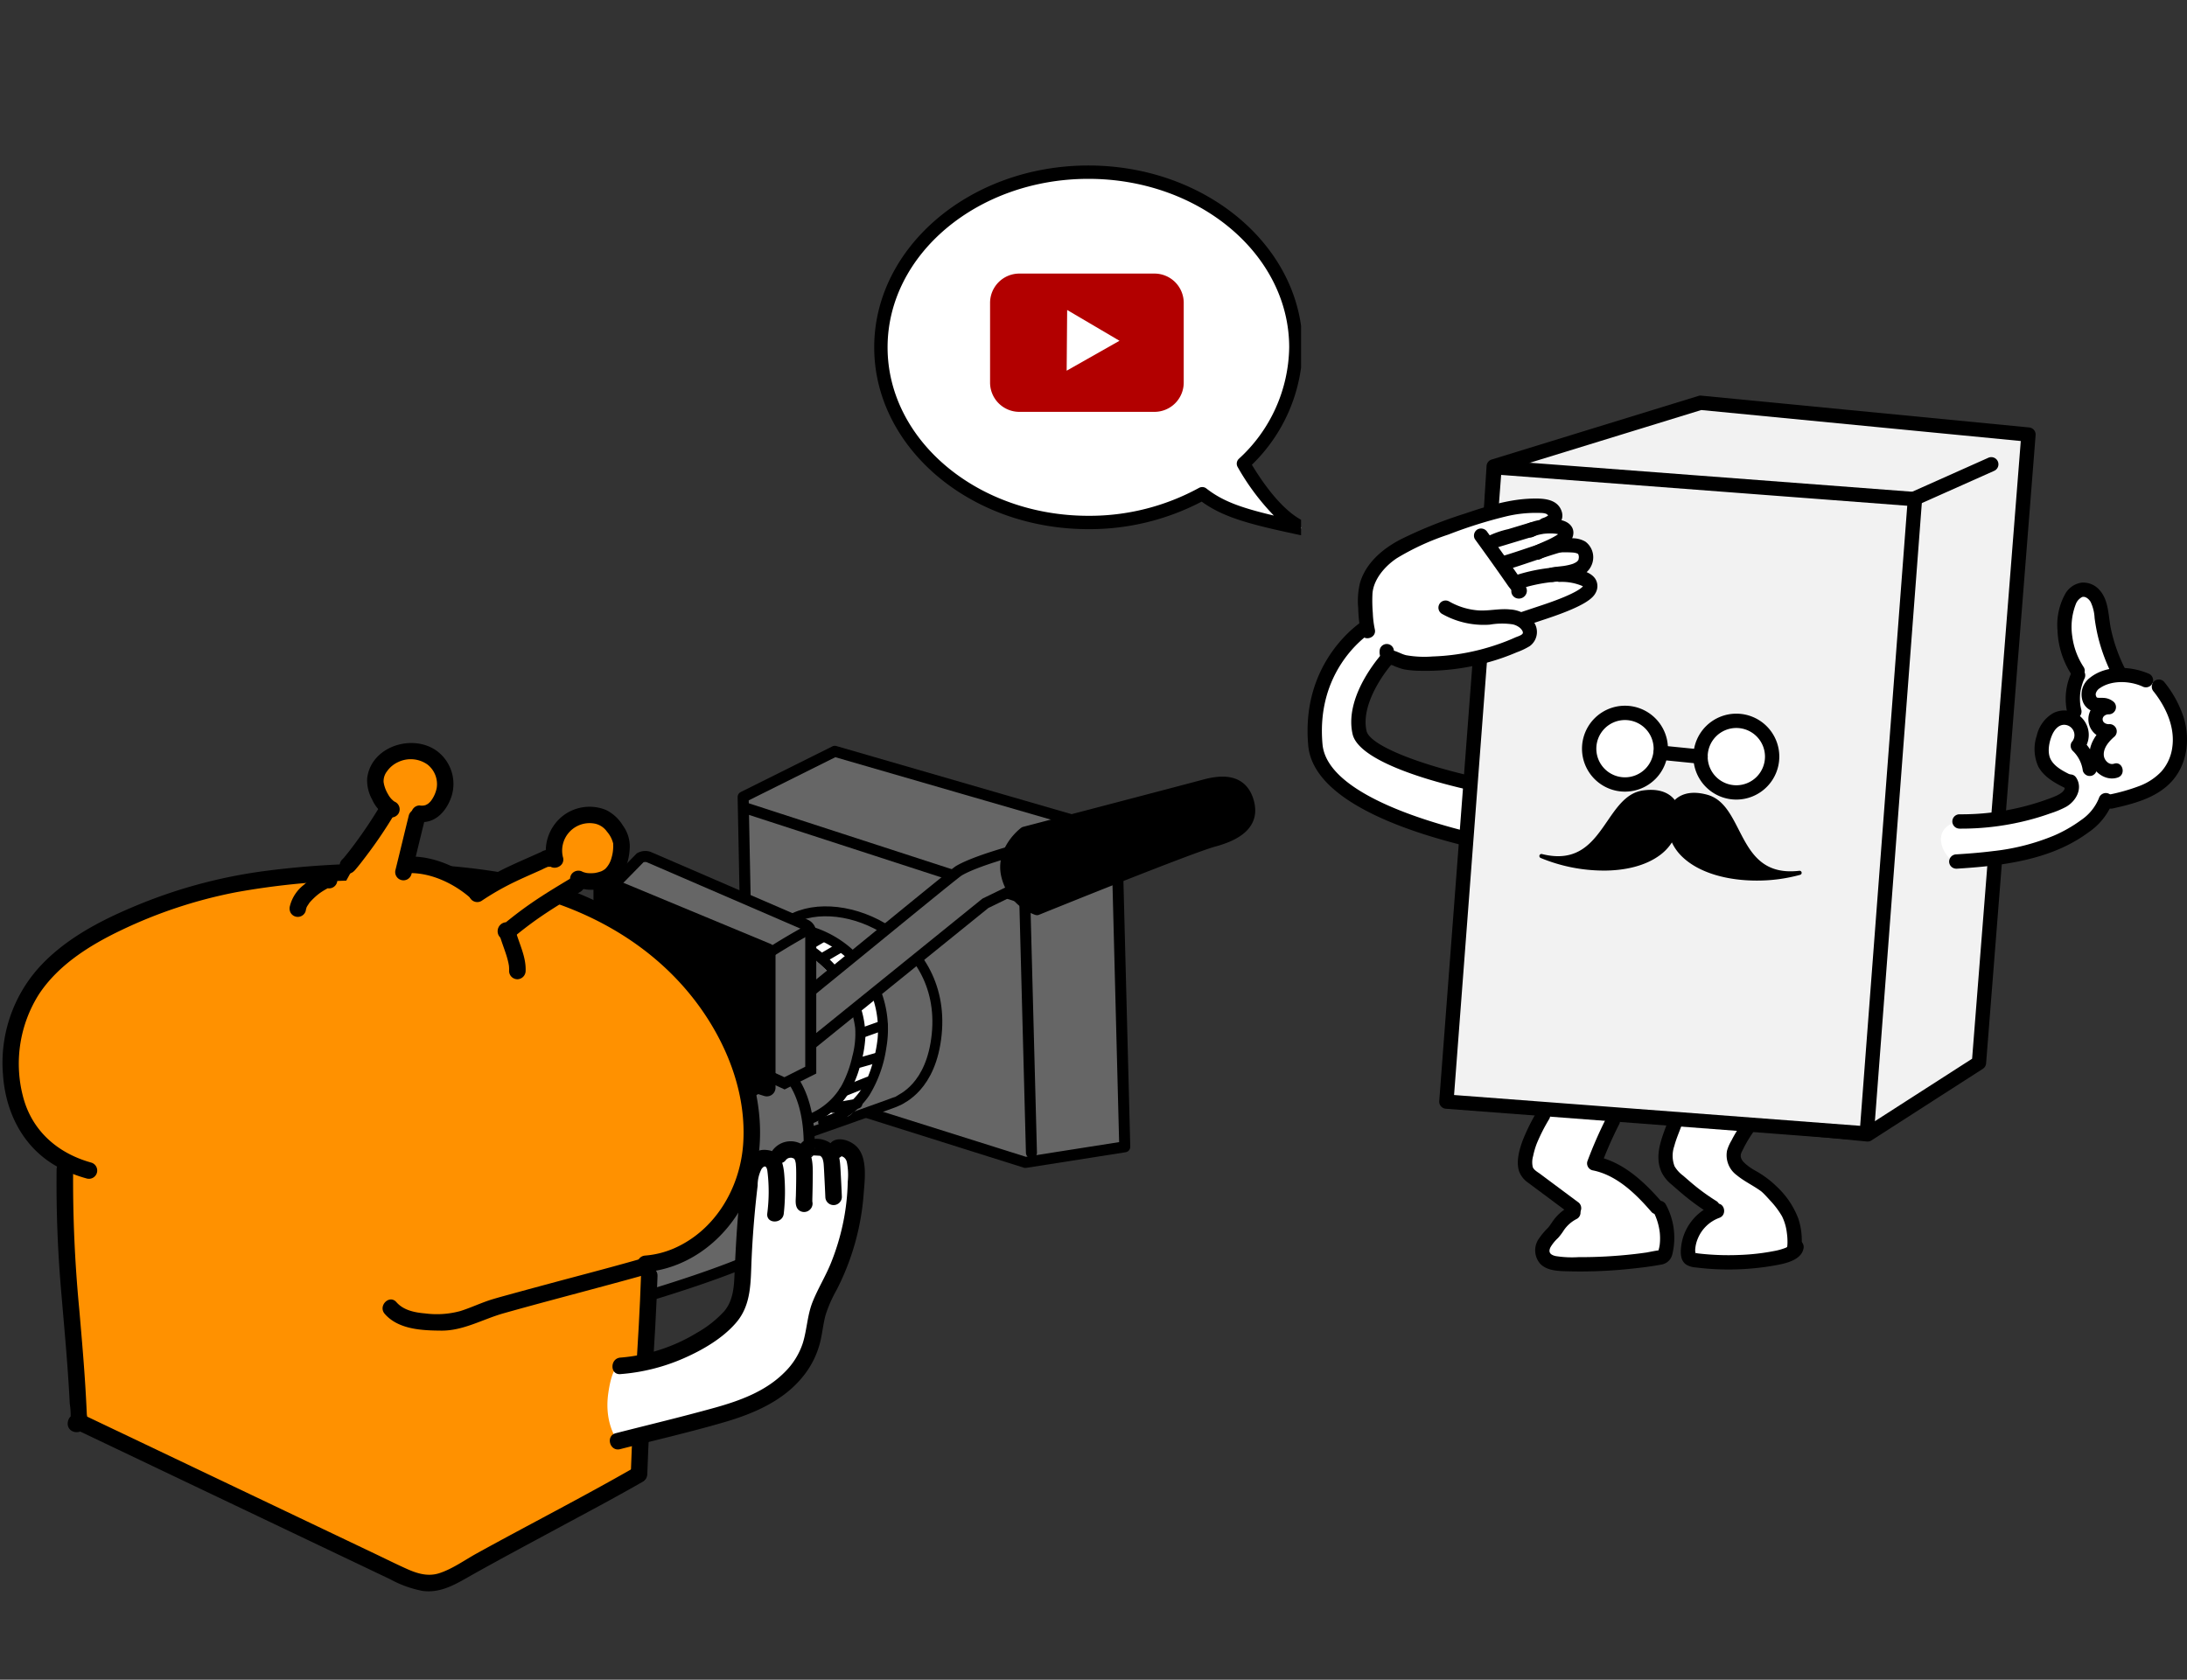 <svg xmlns="http://www.w3.org/2000/svg" width="397" height="305"><rect width="100%" height="100%" fill="#333333" stroke="none"/><defs><clipPath id="a"><path data-name="長方形 2137" fill="none" d="M0 0h80.178v67.437H0z"/></clipPath><clipPath id="b"><path data-name="長方形 2138" fill="none" d="M0 0h127.857v105.451H0z"/></clipPath><clipPath id="c"><path data-name="長方形 2140" fill="none" d="M0 0h156.525v154.031H0z"/></clipPath><clipPath id="d"><path data-name="長方形 2150" fill="none" d="M0 0h159.64v159.041H0z"/></clipPath></defs><g data-name="グループ 2220"><path data-name="長方形 2164" fill="none" d="M0 0h397v305H0z"/><g data-name="グループ 2216"><g data-name="グループ 2166"><g data-name="グループ 2165" transform="translate(156 30.049)" clip-path="url(#a)"><path data-name="パス 20610" d="M41.571 1.213c20.8 0 37.664 14.24 37.664 31.806a29.077 29.077 0 01-9.517 21.124c2.6 4.455 7.074 10.839 11.942 12.082-10.653-2.258-15.31-3.412-19.419-6.623a42.563 42.563 0 01-20.67 5.221c-20.801 0-37.664-14.24-37.664-31.804S20.77 1.213 41.571 1.213" fill="#fff"/><path data-name="パス 20611" d="M81.661 67.437a1.212 1.212 0 00.3-2.387c-3.245-.83-7.03-4.619-10.711-10.707a30.173 30.173 0 009.2-21.324C80.449 14.812 63.007.001 41.571.001S2.694 14.812 2.694 33.019s17.441 33.017 38.877 33.017a43.952 43.952 0 0020.566-5c4.289 3.1 9.439 4.288 19.273 6.372a1.231 1.231 0 00.252.027m-19.42-9.045a1.206 1.206 0 00-.589.152 41.4 41.4 0 01-20.082 5.069c-20.1 0-36.451-13.724-36.451-30.592S21.471 2.426 41.571 2.426 78.023 16.15 78.023 33.019a27.929 27.929 0 01-9.139 20.244 1.211 1.211 0 00-.213 1.49 43 43 0 006.567 8.813c-6.1-1.444-9.343-2.647-12.25-4.918a1.206 1.206 0 00-.746-.257"/><path data-name="パス 20612" d="M53.561 44.736H29.042a5.317 5.317 0 01-5.317-5.317V24.943a5.317 5.317 0 015.317-5.317h24.52a5.317 5.317 0 015.317 5.317v14.476a5.317 5.317 0 01-5.317 5.317" fill="#b20000"/><path data-name="パス 20613" d="M37.628 37.261l.09-11.023 9.5 5.59z" fill="#fff"/></g></g><g data-name="グループ 2171"><path data-name="パス 20614" d="M134.9 144.717l16.64-8.293 51.167 14.825 1.467 56.988-18.033 2.835-50.241-15.829z" fill="#666"/><g data-name="グループ 2168"><g data-name="グループ 2167" clip-path="url(#b)" transform="translate(100 135.424)"><path data-name="パス 20615" d="M34.9 9.293L51.54 1l51.167 14.825 1.467 56.988-18.033 2.835L35.9 59.819z" fill="none" stroke="#000" stroke-linecap="round" stroke-linejoin="round" stroke-width="2"/></g></g><path data-name="パス 20616" d="M135.419 146.743l50.6 16.446 1.216 46.129" fill="none" stroke="#000" stroke-linecap="round" stroke-linejoin="round" stroke-width="2"/><g data-name="グループ 2170"><g data-name="グループ 2169" clip-path="url(#b)" transform="translate(100 135.424)"><path data-name="パス 20617" d="M1.546 49.485S39.166 34.694 42.6 32.169c8.577-6.315 29.311 1.808 27.435 20.245-.979 9.614-6.454 11.639-6.936 12.029S10.845 82.894 10.845 82.894s6.835-15.729-9.3-33.409" fill="#666"/><path data-name="パス 20618" d="M1.546 49.485S39.166 34.694 42.6 32.169c8.577-6.315 29.311 1.808 27.435 20.245-.979 9.614-6.454 11.639-6.936 12.029S10.845 82.894 10.845 82.894s6.835-15.729-9.299-33.409z" fill="none" stroke="#000" stroke-linecap="round" stroke-miterlimit="10" stroke-width="1.8"/><path data-name="パス 20619" d="M47.174 33.966c0-.112 7.942 1.992 10.471 7.94s3.529 7.948 2.529 12.948-4.617 11.868-6.309 12.434-6.389.46-6.389.46a9.852 9.852 0 006.887-6.459c1.811-5.435 3.3-10 1.054-13.717s-8.243-9.831-8.243-9.831z" fill="#fff"/><path data-name="パス 20620" d="M39.472 33.919A17.873 17.873 0 0157.2 42.935a18.178 18.178 0 012.114 10.189 24.591 24.591 0 01-.923 4.545 18.867 18.867 0 01-1.491 3.806 12.1 12.1 0 01-7.718 5.957.9.9 0 00.478 1.736 13.944 13.944 0 008.127-5.67 22.626 22.626 0 003.107-8.671 19.465 19.465 0 00-21.422-22.708.929.929 0 00-.9.9.905.905 0 00.9.9"/><path data-name="パス 20621" d="M34.472 34.919a18.011 18.011 0 019.428 1.406 19.57 19.57 0 017.542 6.158 17.264 17.264 0 013.8 8.779 15.754 15.754 0 01-.518 5.112 20.8 20.8 0 01-1.874 5.18 12.093 12.093 0 01-7.675 5.878.9.9 0 00.478 1.736 13.982 13.982 0 007.953-5.414A18.234 18.234 0 0056 58.583a22.475 22.475 0 001.093-5.737 17.348 17.348 0 00-3.252-10.1 22.355 22.355 0 00-7.8-7.37 19.747 19.747 0 00-11.565-2.252.929.929 0 00-.9.9.905.905 0 00.9.9"/><path data-name="線 30" fill="none" stroke="#000" stroke-linecap="round" stroke-miterlimit="10" stroke-width="1.8" d="M57.645 60.978l-4.456 1.782"/><path data-name="線 31" fill="none" stroke="#000" stroke-linecap="round" stroke-miterlimit="10" stroke-width="1.8" d="M55.645 64.978l-4.456.782"/><path data-name="線 32" fill="#666" d="M59.341 56.598l-3.526 1"/><path data-name="線 33" fill="none" stroke="#000" stroke-linecap="round" stroke-miterlimit="10" stroke-width="1.8" d="M59.341 56.598l-3.526 1"/><path data-name="線 34" fill="#666" d="M60.279 50.767l-4.082 1.453"/><path data-name="線 35" fill="none" stroke="#000" stroke-linecap="round" stroke-miterlimit="10" stroke-width="1.8" d="M60.279 50.767l-4.082 1.453"/><path data-name="線 36" fill="none" stroke="#000" stroke-linecap="round" stroke-miterlimit="10" stroke-width="1.8" d="M49.139 38.628l3.035-1.774"/><path data-name="線 37" fill="none" stroke="#000" stroke-linecap="round" stroke-miterlimit="10" stroke-width="1.8" d="M46.139 36.628l3.035-1.774"/><path data-name="パス 20622" d="M43.886 89.444s9.637-26.872-5.557-33.378a69.782 69.782 0 00-36.168 6.349v41.756s31.475-7.842 41.725-14.727" fill="#666"/><path data-name="パス 20623" d="M43.886 89.444s9.637-26.872-5.557-33.378a69.782 69.782 0 00-36.168 6.349v41.756s31.475-7.842 41.725-14.727z" fill="none" stroke="#000" stroke-linecap="round" stroke-miterlimit="10" stroke-width="2"/><path data-name="パス 20624" d="M85.7 18.555c-1.46.449-8.523 2.3-11.632 4.125-1.245.731-36.921 30.261-41.687 33.63a3.091 3.091 0 00-.9 4.047l.468.827a3.6 3.6 0 005.2 1.171L78.874 28.6l7.486-3.642z" fill="#666"/><path data-name="パス 20625" d="M85.7 18.555c-1.46.449-8.523 2.3-11.632 4.125-1.245.731-36.921 30.261-41.687 33.63a3.091 3.091 0 00-.9 4.047l.468.827a3.6 3.6 0 005.2 1.171L78.874 28.6l7.486-3.642z" fill="none" stroke="#000" stroke-linecap="round" stroke-linejoin="round" stroke-width="2"/><path data-name="パス 20626" d="M85.974 15.686s-4.468 3.3-3.178 8.067a8.715 8.715 0 005.445 6s27.606-11.2 32.053-12.406 7.394-3.255 6.355-7.1-4.175-4.178-7.986-3.147-32.689 8.579-32.689 8.579"/><path data-name="パス 20627" d="M85.974 15.686s-4.468 3.3-3.178 8.067a8.715 8.715 0 005.445 6s27.606-11.2 32.053-12.406 7.394-3.255 6.355-7.1-4.175-4.178-7.986-3.147-32.689 8.586-32.689 8.586z" fill="none" stroke="#000" stroke-linecap="round" stroke-linejoin="round" stroke-width="2"/><path data-name="パス 20628" d="M47.174 58.888l-4.766 2.4-26.48-12.245-5-23.322L16.2 20.34a1.937 1.937 0 011.526-.155l28.315 12.236a1.621 1.621 0 011.133 1.545z" fill="#666"/><path data-name="パス 20629" d="M47.174 58.888l-4.766 2.4-26.48-12.245-5-23.322L16.2 20.34a1.937 1.937 0 011.526-.155l28.315 12.236a1.621 1.621 0 011.133 1.545z" fill="none" stroke="#000" stroke-miterlimit="10" stroke-width="2"/><path data-name="パス 20630" d="M38.987 62.725L9.111 53.312a.685.685 0 01-.479-.653V24.985a.685.685 0 01.891-.653L39.4 36.745a.685.685 0 01.479.653v24.674a.685.685 0 01-.891.653"/><path data-name="パス 20631" d="M38.987 62.725L9.111 53.312a.685.685 0 01-.479-.653V24.985a.685.685 0 01.891-.653L39.4 36.745a.685.685 0 01.479.653v24.674a.685.685 0 01-.892.653z" fill="none" stroke="#000" stroke-miterlimit="10" stroke-width="1.8"/><path data-name="パス 20632" d="M45.243 33.212q-3.7 2.074-7.247 4.4a.92.92 0 00-.323 1.231.91.91 0 001.232.323q3.548-2.322 7.247-4.4a.9.9 0 00-.909-1.554"/></g></g></g><g data-name="グループ 2173"><g data-name="グループ 2172" clip-path="url(#c)" transform="translate(.476 134.92)"><path data-name="パス 20633" d="M39.2 26.878s21.472-3.545 38.19-2.522 44.211 3.369 55.464 31.7c3.507 19.652 6.808 31.078-15.469 39.7-.555 26.244-1.859 36.844-1.859 36.844l-38.263 20.175L13.108 122.6s.164-27.109-2.877-45.719C1.8 66.477 1.915 56.1 2.8 49.477c2-15 36.4-22.6 36.4-22.6" fill="#ff9100"/><path data-name="パス 20634" d="M116.637 96.066c8.313-.666 15.379-6.524 18.628-14.066 3.831-8.89 2.348-19.146-1.565-27.732-6.986-15.33-22.125-26.158-38.333-29.854a116.08 116.08 0 00-23.287-2.477 158.448 158.448 0 00-25.34 1.416 92.067 92.067 0 00-22.84 6.313C17.364 32.4 10.74 35.9 6.069 41.369a25.913 25.913 0 00-6 18.889c.5 7.114 3.875 13.579 10.348 16.935a25.267 25.267 0 004.854 1.88 1.5 1.5 0 00.8-2.893C9.909 74.462 5.217 70.322 3.653 64a23.582 23.582 0 012.934-18.374c3.52-5.344 9.211-8.9 14.874-11.61a85.929 85.929 0 0120.9-6.921 136.72 136.72 0 0123.209-2.17 141.809 141.809 0 0122.869 1.262c15.169 2.217 29.65 9.557 38.551 22.37 4.9 7.06 8.068 15.665 7.432 24.349-.581 7.928-5.081 15.592-12.535 18.847a16.4 16.4 0 01-5.247 1.313c-1.912.152-1.928 3.154 0 3"/><path data-name="パス 20635" d="M115.885 96.754c-.4 12.02-1.463 24-1.858 36.017-.064 1.931 2.936 1.929 3 0 .395-12.02 1.462-24 1.858-36.017.064-1.931-2.937-1.929-3 0"/><path data-name="パス 20636" d="M59.3 30.593l11-20.025s-4.6-1.645-2.215-5.474 5.8-5.027 8.427-3.212 4.571 5.126 3.751 6.629-4.817 4.078-4.817 4.078l-2.386 9.784s6.646-1.047 13.1 5.01c8.018-3.8 14.123-6.213 14.123-6.213s1.874-7.381 4.675-7.894 5.1-.152 6.3 2.4 1.557 8.769-5.885 9.337C101.886 26.235 92.9 35.079 92.9 35.079l.074 8.258S65.475 38.822 59.3 30.593" fill="#ff9100"/><path data-name="パス 20637" d="M71.33 10.73a2.848 2.848 0 01-.443-.259c.2.145-.164-.165-.234-.238a3.928 3.928 0 01-.682-.928 6.549 6.549 0 01-.5-1.022 6.972 6.972 0 01-.255-.854c0-.017-.079-.491-.046-.192a2.918 2.918 0 01.607-2.1 5.029 5.029 0 012.083-1.708 5.26 5.26 0 015.282.489A4.527 4.527 0 0178.8 8.154a5.77 5.77 0 01-1.071 2.385 4.677 4.677 0 01-.215.23s-.346.3-.166.167a2.788 2.788 0 01-.254.168c-.03.018-.356.185-.228.129a2.113 2.113 0 01-1.162.1 1.511 1.511 0 00-1.5 1.5 1.534 1.534 0 001.5 1.5c2.864.285 4.835-1.976 5.714-4.452a7.452 7.452 0 00-1.658-7.62C75.6-2.115 66.868.168 66.173 6.441A7.2 7.2 0 0067.1 10.3a6.525 6.525 0 002.72 3.025 1.539 1.539 0 002.052-.538 1.513 1.513 0 00-.538-2.052"/><path data-name="パス 20638" d="M68.583 11.321a83.202 83.202 0 01-4.6 6.9q-.47.638-.952 1.265c-.193.252.159-.2-.046.059l-.2.251c-.118.148-.235.3-.354.444-.169.209-.338.417-.514.619-.056.064-.118.125-.171.191-.017.021-.043.037-.058.059l-.022.021a1.431 1.431 0 01.629-.364l1.156.152.743 1.295-.052.386a1.5 1.5 0 10-.676.906 2.428 2.428 0 00.592-.542c.641-.74 1.233-1.525 1.824-2.3a82.741 82.741 0 005.29-7.821 1.5 1.5 0 10-2.59-1.514"/><path data-name="パス 20639" d="M73.736 13.137c-.816 3.295-1.6 6.6-2.418 9.891a1.5 1.5 0 102.893.8c.815-3.294 1.6-6.6 2.418-9.89a1.5 1.5 0 10-2.893-.8"/><path data-name="パス 20640" d="M73.219 23.642c4.239-.294 8.7 1.816 11.792 4.57a1.534 1.534 0 002.121 0 1.514 1.514 0 000-2.121c-3.677-3.271-8.894-5.8-13.913-5.449a1.536 1.536 0 00-1.5 1.5 1.514 1.514 0 001.5 1.5"/><path data-name="パス 20641" d="M86.913 28.678a48.221 48.221 0 016.255-3.563c1.037-.495 2.087-.963 3.137-1.43l1.589-.706a11.61 11.61 0 011.624-.7l-1.156-.151.131.059q-.343-.848-.689-1.694l-.02.071 1.048-1.047-.084.019 1.845 1.047-.015-.048c-.575-1.837-3.472-1.053-2.893.8l.015.049a1.535 1.535 0 001.846 1.047l.083-.019a1.494 1.494 0 001.048-1.047l.02-.072a1.515 1.515 0 00-.689-1.694 2.4 2.4 0 00-2.264.187l-1.819.808c-1.2.534-2.409 1.064-3.6 1.619a49.847 49.847 0 00-6.925 3.875 1.536 1.536 0 00-.538 2.052 1.514 1.514 0 002.052.538"/><path data-name="パス 20642" d="M101.726 20.771a4.986 4.986 0 015.882-6.114 3.6 3.6 0 012.1 1.433 5.1 5.1 0 011.141 2.227c-.032-.2-.006.4-.007.458 0 .225-.018.449-.037.673a7.234 7.234 0 01-.274 1.4 4.339 4.339 0 01-1.236 2.1c.189-.161-.184.113-.273.163s-.172.093-.26.136c-.41.2.238-.07-.2.08-.2.067-.4.127-.6.176-.1.025-.208.043-.311.067-.476.109.119 0-.157.029a6.293 6.293 0 01-1.419.007c-.255-.029.195.042-.049-.012-.119-.026-.238-.049-.356-.08-.091-.025-.18-.057-.27-.083-.3-.087.158.088-.137-.061a1.537 1.537 0 00-2.052.539 1.514 1.514 0 00.538 2.052 7.515 7.515 0 006.793-.259c2.4-1.355 3.27-4.441 3.307-7.018a6.483 6.483 0 00-1.276-3.736 7.411 7.411 0 00-3.042-2.794 7.924 7.924 0 00-7.777 1.027 8.116 8.116 0 00-2.913 8.393c.459 1.874 3.353 1.08 2.893-.8"/><path data-name="パス 20643" d="M103.379 24.414c-2.17 1.3-4.339 2.6-6.441 4q-1.479.987-2.906 2.047-.855.636-1.691 1.3-.356.279-.707.562-.225.182-.447.365c-.125.1-.49.277-.08.136h.8l-.14-.038.9.689-.032-.068v1.513l-.137.181-.662.386.062-.008-1.694-.69.023.056a1.51 1.51 0 002.053.538 1.539 1.539 0 00.538-2.052l-.024-.056a1.528 1.528 0 00-1.694-.689 1.635 1.635 0 00-1.024 2.4 1.7 1.7 0 001.834.728 2.888 2.888 0 001.132-.685 70.237 70.237 0 013.792-2.908c2.6-1.841 5.331-3.485 8.064-5.119a1.5 1.5 0 00-1.514-2.59"/><path data-name="パス 20644" d="M90.284 35.088c.321 1.1.749 2.172 1.1 3.265a15.408 15.408 0 01.449 1.66c.025.128.046.256.07.384q.038.254-.007-.073l.023.217a6.713 6.713 0 01.021.851 1.512 1.512 0 001.5 1.5 1.531 1.531 0 001.5-1.5c.1-2.491-1.086-4.769-1.764-7.1a1.5 1.5 0 00-2.893.8"/><path data-name="パス 20645" d="M69.363 103.651c2.485 2.849 6.789 3.021 10.294 3.045 3.99.027 7.528-2.089 11.285-3.149 5.995-1.691 12.022-3.266 18.034-4.891 2.809-.759 5.622-1.508 8.416-2.319a1.5 1.5 0 00-.8-2.893c-5.361 1.555-10.769 2.953-16.158 4.4-2.8.755-5.6 1.508-8.4 2.28-1 .275-2 .544-2.986.839-2.028.6-3.935 1.54-5.951 2.175a16.244 16.244 0 01-6.39.434c-1.891-.163-3.924-.556-5.225-2.046-1.271-1.458-3.386.671-2.121 2.121"/><path data-name="パス 20646" d="M112.143 113.091s-1.4-.624-2.2 4.979 1.742 8.7 1.742 8.7 23.043-3.46 28.233-8.927 6.588-8.219 7.889-13.843 2.681-3.31 4.491-10.467a110.766 110.766 0 002.6-16.16c.211-2-1.47-4.681-3.63-2.339-3.479-.974-4.624-3.64-5.392.351-3.535-1.018-5.023-1.243-4.9 1.374-3.745-.765-5.145-5.926-5.509 4.346s.609 19.884-3.377 23.078-8.916 7.621-19.951 8.907" fill="#fff"/><path data-name="パス 20647" d="M112.143 114.591a35.316 35.316 0 0011.44-2.848c3.456-1.51 7.188-3.663 9.646-6.584 2.715-3.225 2.549-7.351 2.723-11.327q.3-6.753 1.106-13.471a6.465 6.465 0 01.721-3.041c.612-.784.927-.392 1.046.371a30.453 30.453 0 01-.025 7.755c-.2 1.918 2.8 1.9 3 0a36.578 36.578 0 00.073-7.271c-.174-1.861-.665-3.86-2.8-4.23-4.8-.831-4.96 5.745-5.288 8.815-.507 4.751-.736 9.5-.953 14.275-.1 2.2-.38 4.417-1.858 6.158a20.119 20.119 0 01-4.946 3.9 31.462 31.462 0 01-13.885 4.5c-1.912.15-1.928 3.151 0 3"/><path data-name="パス 20648" d="M142.041 75.881a3.493 3.493 0 01.379-.409c-.218.2.171-.1.24-.132-.29.154.16-.034.244-.055-.343.087.139.009.238.008.176.015.173.014-.008 0a2.618 2.618 0 01.261.065q.243.088.029-.006c.087.039.171.082.254.129q.218.14 0-.012c.115.124.116.116.005-.024.053.075.228.513.129.2a4.7 4.7 0 01.137.508c.018.087.034.175.047.264-.023-.177-.025-.177-.005 0 .017.257.039.512.049.768.018.5.019 1 .017 1.5 0 1.143-.03 2.285-.055 3.427-.019.85-.208 1.933.426 2.609a1.509 1.509 0 002.121 0 1.5 1.5 0 10-2.119-2.121h2.121l.386.662c.017.065.033.532.046.245v-.336c0-.368.014-.737.022-1.1a205.5 205.5 0 00.052-2.939c.018-2.252.218-5.355-2.245-6.42a4.084 4.084 0 00-4.89 1.056 1.538 1.538 0 000 2.121 1.515 1.515 0 002.121 0"/><path data-name="パス 20649" d="M147.491 73.527a1.274 1.274 0 01-.526 1.306c-.02.012-.345.179-.171.075s.262.086-.075 0a.91.91 0 00.232-.015c.345-.013.689.01 1.033.03.137.008.273.014.41.02-.206-.009-.117 0 .039.022.1.034.081.023-.066-.031l.111.063.107.07c-.116-.091-.133-.1-.054-.03.064.086.158.152.223.239-.19-.256.037.1.053.132.112.2 0-.034.047.117.037.123.075.245.1.371.008.033.081.409.056.257s.024.23.027.265c.012.129.021.259.029.388.04.613.072 1.227.1 1.841q.1 1.875.179 3.752a1.5 1.5 0 003 0q-.1-2.412-.238-4.824c-.092-1.626-.181-3.321-1.37-4.567a4.533 4.533 0 00-3.5-1.117 3.454 3.454 0 00-1.74.327 1.878 1.878 0 00-.909 2.111 1.507 1.507 0 001.845 1.047 1.539 1.539 0 001.048-1.845"/><path data-name="パス 20650" d="M152.768 74.036l-.817.854.261.075c.092.091.315.141.428.22a1.453 1.453 0 01.6.862 11.864 11.864 0 01.175 3.591 40.938 40.938 0 01-.885 7.684 42.533 42.533 0 01-2.183 7.135c-.975 2.4-2.351 4.613-3.313 7.019s-1.015 5-1.767 7.452a13.163 13.163 0 01-3.383 5.394c-3.439 3.431-8.088 5.115-12.677 6.39-5.94 1.651-11.946 3.084-17.918 4.613-1.87.478-1.076 3.373.8 2.893 6.258-1.6 12.577-3.06 18.781-4.857 5.3-1.535 10.7-3.81 14.291-8.188a16.04 16.04 0 003.392-7.03c.3-1.445.461-2.919.855-4.344a23.94 23.94 0 011.975-4.477A45.417 45.417 0 00156.3 81.9c.188-2.543.737-6.431-1.155-8.5-1.532-1.677-5.088-2.384-5.381.64-.187 1.92 2.814 1.908 3 0"/><path data-name="パス 20651" d="M9.8 77.427a227.242 227.242 0 00.9 22.939c.3 3.606.629 7.208.912 10.815q.227 2.881.407 5.765.093 1.517.171 3.034a13.525 13.525 0 01.142 2.845l.9-.689-.2.081 1.155.151-.117-.055.743 1.295q-.3.484-.592.969l-2.053-.538.046.093c.862 1.728 3.45.21 2.591-1.515l-.046-.092a1.506 1.506 0 00-2.052-.538 1.867 1.867 0 00-.894 1.621 1.475 1.475 0 00.743 1.295 1.79 1.79 0 002.369-.564 3.8 3.8 0 00.359-2.432q-.143-3.276-.364-6.549c-.28-4.184-.65-8.361-1.009-12.539A244.917 244.917 0 0112.8 77.427c.035-1.931-2.965-1.931-3 0"/><path data-name="パス 20652" d="M13.714 124.846l50.355 24 6.295 3a20.058 20.058 0 005.892 2.116c3.477.46 6.345-1.446 9.241-3.069 4.911-2.753 9.88-5.4 14.835-8.078 5.293-2.855 10.615-5.667 15.832-8.659a1.5 1.5 0 00-1.514-2.59c-9.4 5.389-19.054 10.324-28.539 15.555-2.2 1.213-4.463 2.854-6.854 3.622-2.053.66-4.006.062-5.905-.794-2.007-.9-3.982-1.889-5.97-2.836l-24.5-11.678-27.654-13.179c-1.734-.827-3.258 1.759-1.514 2.59"/><path data-name="パス 20653" d="M55.021 30.475a3.476 3.476 0 01.1-.451 1.7 1.7 0 00.087-.261c-.01.112-.132.288-.024.063.143-.3.352-.546.513-.83-.034.061-.189.234-.061.082.061-.072.12-.144.182-.215a12.522 12.522 0 011.41-1.347 2.072 2.072 0 00.187-.149c-.165.127-.2.156-.114.089l.077-.057q.4-.3.83-.566a12.779 12.779 0 011.782-.921q-1.128-.648-2.257-1.3l.025.28a1.613 1.613 0 00.44 1.061 1.5 1.5 0 002.56-1.061l-.025-.28a1.558 1.558 0 00-.743-1.3 1.586 1.586 0 00-1.514 0 13.829 13.829 0 00-3.806 2.447 7.045 7.045 0 00-2.537 3.909 1.65 1.65 0 00.151 1.156 1.5 1.5 0 002.742-.358"/></g></g><g data-name="グループ 2185"><path data-name="パス 20966" d="M271.151 84.686l37.543-11.552 59.528 5.776-8.989 114.074-20.215 13-75.087-7.22z" fill="#f2f2f2"/><g data-name="グループ 2184"><g data-name="グループ 2183" clip-path="url(#d)" transform="translate(237.36 71.834)"><path data-name="パス 20967" d="M101.659 135.445c-.041 0-.083 0-.124-.005l-75.087-7.22a1.3 1.3 0 01-1.174-1.376l7.22-114.074a1.3 1.3 0 01.916-1.161L70.953.057a1.3 1.3 0 01.508-.051l59.527 5.776a1.3 1.3 0 011.17 1.4l-8.988 114.07a1.3 1.3 0 01-.593.992l-20.215 12.995a1.3 1.3 0 01-.7.206m-73.71-9.693l73.386 7.057 19.294-12.4 8.834-112.163-58-5.627L35.032 13.83z"/><path data-name="パス 20968" d="M43.969 83.352S2.762 78.215 1.419 63.435s9.405-21.5 9.405-21.5c4.031-1.344 5.374 4.031 4.031 5.374s-6.718 8.064-5.419 13.857C10.563 66.188 30.327 71.5 44.761 72.84c.651 6.718 1.45 7.588-.792 10.512" fill="#fff"/><path data-name="パス 20969" d="M44.546 84.734l-.739-.092c-1.725-.215-42.261-5.447-43.684-21.09-1.4-15.4 9.545-22.426 10.011-22.718l.278-.131a4.35 4.35 0 015.358 1.889c1.036 1.678 1.332 4.31 0 5.638-1.281 1.282-6.21 7.563-5.069 12.651.833 3.714 18.4 9.2 34.176 10.665l1.07.1.1 1.07c.135 1.394.276 2.534.4 3.491.457 3.679.647 5.2-1.45 7.937zm-33.163-41.61c-1.224.823-9.858 7.125-8.67 20.193 1 11.018 28.981 17.082 40.659 18.647.992-1.456.893-2.252.5-5.438a154.16 154.16 0 01-.295-2.5C31.668 72.757 9.61 67.876 8.167 61.45c-1.629-7.258 5.693-14.983 5.767-15.058a2.967 2.967 0 00-.469-2.574 1.714 1.714 0 00-2.082-.694"/><path data-name="パス 20970" d="M40.273 135.683s5.07-10.2 9.4-8.758 7.22 3.489 5.776 5.354-2.922 7.235-2.922 7.235 10.123 5.163 10.855 7.839a73.939 73.939 0 011.9 7.866c.271 2.03-2.087 1.888-5.962 1.959s-13.254 1.785-15.062.206-1.226-4.664-1.226-4.664l4.852-4.664-8.384-6.835s.034-4 .772-5.538" fill="#fff"/><path data-name="パス 20971" d="M82.874 128.672s-6.483 5.729-5.4 8.489 5.106 4.949 8.148 8.909 3.706 8.563 1.208 10.593-15.546.3-16.964.441-1.47-2.321 0-5.42a6.671 6.671 0 014.518-3.628l-9.4-8.229 2.746-9.12s7.917-11.84 15.149-2.035" fill="#fff"/><path data-name="長方形 2149" fill="#f2f2f2" d="M25.199 128.197L33.941 13.01l76.31 5.792-8.741 115.186z"/><path data-name="パス 20972" d="M101.511 135.288h-.1L25.1 129.493a1.3 1.3 0 01-1.2-1.394l8.744-115.187a1.276 1.276 0 011.394-1.2L110.35 17.5a1.3 1.3 0 011.2 1.394l-8.741 115.187a1.3 1.3 0 01-1.295 1.2M26.593 127l73.719 5.594L108.857 20l-73.719-5.6z"/><path data-name="パス 20973" d="M64.115 64.113a6.5 6.5 0 11-6.5-6.5 6.5 6.5 0 016.5 6.5" fill="#fff"/><path data-name="パス 20974" d="M57.617 71.911a7.8 7.8 0 117.8-7.8 7.807 7.807 0 01-7.8 7.8m0-13a5.2 5.2 0 105.2 5.2 5.2 5.2 0 00-5.2-5.2"/><path data-name="パス 20975" d="M84.33 65.557a6.5 6.5 0 11-6.5-6.5 6.5 6.5 0 016.5 6.5" fill="#fff"/><path data-name="パス 20976" d="M77.832 73.354a7.8 7.8 0 117.8-7.8 7.806 7.806 0 01-7.8 7.8m0-13a5.2 5.2 0 105.2 5.2 5.2 5.2 0 00-5.2-5.2"/><path data-name="線 41" fill="#fff" d="M71.335 65.557l-7.22-.722"/><path data-name="パス 20977" d="M71.336 66.857a1.149 1.149 0 01-.131-.007l-7.22-.722a1.3 1.3 0 11.258-2.587l7.22.722a1.3 1.3 0 01-.127 2.594"/><path data-name="パス 20978" d="M67.009 74.943s-.728-3.61-6.032-2.888c-6.906.94-6.97 14.44-18.521 11.552 10.107 4.332 26 2.888 24.553-8.664"/><path data-name="パス 20979" d="M53.723 86.245a30 30 0 01-11.415-2.293.375.375 0 01.238-.709c6.623 1.654 9.3-2.239 11.883-6 1.819-2.65 3.537-5.152 6.5-5.555 5.6-.761 6.443 3.145 6.45 3.185v.027a8.691 8.691 0 01-3.354 8.495c-2.675 2.015-6.419 2.854-10.3 2.854m-7.909-1.864c6.062 1.685 13.537 1.592 17.761-1.589a7.878 7.878 0 003.063-7.786c-.057-.25-.844-3.233-5.61-2.579-2.632.358-4.259 2.727-5.981 5.236-2.137 3.113-4.508 6.567-9.233 6.718"/><path data-name="パス 20980" d="M66.073 74.918s1.184-3.487 6.352-2.092c6.729 1.817 5.063 15.214 16.889 13.83-10.579 3-26.159-.467-23.241-11.738"/><path data-name="パス 20981" d="M81.532 88.063c-5.161 0-10.423-1.3-13.583-4.385a8.691 8.691 0 01-2.239-8.854l.008-.027c.013-.038 1.362-3.8 6.805-2.332 2.885.778 4.268 3.48 5.733 6.341 2.082 4.066 4.227 8.272 11.015 7.476a.382.382 0 01.412.3.375.375 0 01-.266.434 29.439 29.439 0 01-7.885 1.047m-15.1-13.035a7.881 7.881 0 002.041 8.114c3.781 3.695 11.182 4.746 17.412 3.85-4.667-.754-6.575-4.483-8.3-7.844-1.386-2.709-2.7-5.267-5.26-5.96-4.646-1.255-5.806 1.6-5.9 1.84"/><path data-name="パス 20982" d="M10.779 41.723c.013-1.131-.875-9.7 4.959-13.475s24.645-7.809 24.645-7.809 4.031.04 4.031 1.364a3.86 3.86 0 01-.626 2.161s2.57-.359 2.942.745-.972 3.792-.972 3.792 3.775-1.012 3.9.837a4.509 4.509 0 01-1.216 3.193s2.687 1.61 2.687 2.149S49.3 37.133 48.3 37.8c-3.212 2.125-9.258 2.493-9.258 2.493a12.745 12.745 0 001.235 2.117c1.094 1.488-4.947 4.813-11.344 6.107-6.024 1.218-12.364.482-13.362-.507-2.058-2.038-4.835-2.466-4.79-6.283" fill="#fff"/><path data-name="パス 20983" d="M39.039 41.894a1.3 1.3 0 01-.411-2.534l4.031-1.344c6.554-2.185 7.285-3.336 7.313-3.384l.008-.015a9.519 9.519 0 00-4.222-.786 1.3 1.3 0 010-2.6c1.223 0 5.305.15 6.5 2.083a2.48 2.48 0 01.038 2.486c-.487.974-1.93 2.387-8.813 4.683l-4.033 1.344a1.31 1.31 0 01-.411.067m11.01-7.207z"/><path data-name="パス 20984" d="M12.207 42.438a17.174 17.174 0 01-.364-2.962 26.624 26.624 0 01-.063-3.482c.165-2.588 2.215-5 4.442-6.481a45.614 45.614 0 019.349-4.286 82.818 82.818 0 0110.348-3.266 22.973 22.973 0 015.937-.663c.442.015 1.54-.048 1.789.462-.018-.037.141-.079-.051.056a3.46 3.46 0 01-.893.427c-1.572.542-.9 3.055.691 2.507 1.716-.592 3.51-1.956 2.632-4-.871-2.032-3.351-2.1-5.243-2.051-4.264.1-8.426 1.439-12.432 2.792A81.366 81.366 0 0016.915 26.1c-3.281 1.7-6.369 4.3-7.417 7.98a14.18 14.18 0 00-.3 4.567 24.914 24.914 0 00.502 4.482c.384 1.628 2.891.939 2.507-.691"/><path data-name="パス 20985" d="M41.04 25.592c.052-.027.328-.163.156-.08s.13-.047.18-.064a7.06 7.06 0 01.731-.21c.227-.053.456-.094.685-.131.273-.044-.035 0-.043 0 .015-.017.127-.015.151-.017.152-.017.3-.03.457-.039a10.224 10.224 0 011.485.011c.109.009.215.022.324.033.152.016-.124-.014-.123-.016a1.244 1.244 0 01.173.029 4.574 4.574 0 01.434.099c.044.014.273.121.106.029s0 .019.047.036c.118.043-.064-.059-.081-.077.155.158-.012-.045-.03-.075.06.1.033.137-.017-.077 0-.01-.011-.245-.012-.1 0 .19.038-.236 0-.048-.028.136.02-.049.033-.069a2.221 2.221 0 00-.138.23c-.087.164.133-.138.008-.007-.021.023-.041.049-.063.072-.036.039-.077.074-.116.112-.176.179.24-.163.075-.053-.077.051-.151.1-.228.155a16.206 16.206 0 01-2.06 1.065c-.7.319-1.431.6-2.1.979a1.3 1.3 0 001.313 2.245c1.436-.807 3.1-1.231 4.433-2.222 1.24-.919 2.086-2.749.775-4.011-.933-.9-2.5-.974-3.728-.954a9.506 9.506 0 00-4.135.911 1.308 1.308 0 00-.468 1.779 1.334 1.334 0 001.78.466"/><path data-name="パス 20986" d="M45.758 28.456c.69 0 1.382-.013 2.071.02.152.006.3.017.455.031.059.006.119.014.178.018.177.013-.353-.058-.107-.012.126.023.253.045.377.077a2.646 2.646 0 00.337.11c-.275-.027-.252-.125-.108-.039l.139.081c.25.14-.212-.227-.018-.01a.679.679 0 00.106.114c-.219-.132-.161-.249-.079-.091a1.1 1.1 0 00.055.094c.162.263-.076-.249-.018-.048.033.114.061.224.088.339s0 .264-.012-.117c0 .064.013.127.017.19a2.946 2.946 0 010 .3 1.1 1.1 0 00-.013.17c-.041-.334.043-.259 0-.08-.019.083-.05.163-.071.246-.053.207.158-.313.055-.127-.023.041-.043.087-.066.13-.038.067-.1.133-.13.2.128-.282.187-.222.085-.112-.044.047-.086.1-.132.14s-.124.1-.181.162c.321-.318.107-.081-.018 0-.174.111-.37.181-.545.287-.006 0 .34-.133.165-.071l-.15.058a7.81 7.81 0 01-.89.254c-.196.044-.394.084-.593.118l-.321.052c-.053.007-.106.013-.159.023-.226.033.362-.046.137-.019-.406.048-.813.091-1.219.142a5.7 5.7 0 00-1.129.191 1.3 1.3 0 00.691 2.507 2.371 2.371 0 01.33-.081c.068-.012.136-.02.2-.031.2-.032-.287.035-.195.026.047 0 .093-.011.14-.017.393-.048.786-.087 1.178-.137a10.86 10.86 0 003.171-.794 3.74 3.74 0 002.144-2.435 3.537 3.537 0 00-1.3-3.806 4.692 4.692 0 00-2.187-.606c-.826-.075-1.661-.047-2.489-.047a1.3 1.3 0 100 2.6"/><path data-name="パス 20987" d="M13.072 46.4a2.324 2.324 0 00.658 1.8 4.932 4.932 0 001.693.767 11.623 11.623 0 002.114.747 17.489 17.489 0 002.779.253 42.655 42.655 0 0010.361-1.011 41.63 41.63 0 004.9-1.408 43.777 43.777 0 002.424-.95 12.764 12.764 0 002.335-1.114 3.172 3.172 0 00.437-4.733 5.82 5.82 0 00-4.014-1.92c-1.94-.206-3.878.307-5.825.166a12.508 12.508 0 01-5.222-1.615 1.3 1.3 0 00-1.312 2.25 15.345 15.345 0 008.67 1.958 13.084 13.084 0 014.16-.054 3.1 3.1 0 011.344.658c.213.191.6.643.492.959-.123.362-1.039.616-1.339.752q-1.035.468-2.1.867a41.175 41.175 0 01-4.211 1.337 39.733 39.733 0 01-8.716 1.258 18.918 18.918 0 01-4.791-.223c-.708-.165-1.315-.521-2-.751a11.918 11.918 0 00-.321-.1 3.438 3.438 0 01-.172-.055c-.093-.033-.074-.023.058.03-.058.056-.105-.13.03.034q.26.542.152.2c.026.122.032.088.02-.1a1.3 1.3 0 00-2.6 0"/><path data-name="パス 20988" d="M33.969 27.817a4.215 4.215 0 01.436-.23c-.2.09.1-.032.15-.049.288-.1.582-.184.873-.272l1.831-.554 3.8-1.149a1.3 1.3 0 00-.691-2.508l-3.944 1.193a16.709 16.709 0 00-3.77 1.324 1.3 1.3 0 101.312 2.245"/><path data-name="パス 20989" d="M35.98 31.67c3.4-1 6.716-2.28 10.124-3.26a1.3 1.3 0 00-.691-2.507c-3.408.979-6.723 2.259-10.124 3.26a1.3 1.3 0 00.691 2.507"/><path data-name="パス 20990" d="M38.069 35.261a28.84 28.84 0 017.239-1.49 1.3 1.3 0 100-2.6 31.464 31.464 0 00-7.931 1.583 1.3 1.3 0 10.692 2.507"/><path data-name="パス 20991" d="M30.38 26.073q1.784 2.454 3.537 4.927.863 1.216 1.717 2.44.427.61.853 1.224a5.779 5.779 0 01.767 1.122q.064-.5.131-1l-.053.089.466-.466-.092.041 1-.131-.084-.035a1.309 1.309 0 00-1.6.908 1.334 1.334 0 00.908 1.6 1.454 1.454 0 001.83-1c.216-.787-.331-1.428-.745-2.026q-1.048-1.512-2.108-3.017-2.118-3.008-4.283-5.984a1.339 1.339 0 00-1.779-.467 1.311 1.311 0 00-.466 1.779"/><path data-name="パス 20992" d="M65.35 131.934c-1.066 2.929-2.5 6.1-1.045 9.175a6.792 6.792 0 001.791 2.162c.716.623 1.428 1.249 2.157 1.858a44.084 44.084 0 004.642 3.369c1.416.9 2.722-1.349 1.312-2.245a39.029 39.029 0 01-4.051-2.908c-.668-.557-1.323-1.13-1.978-1.7a5.768 5.768 0 01-1.558-1.705 5.365 5.365 0 01-.05-3.676c.326-1.25.847-2.427 1.287-3.638a1.312 1.312 0 00-.908-1.6 1.327 1.327 0 00-1.6.908"/><path data-name="パス 20993" d="M78.586 132.529a22.081 22.081 0 00-1.633 2.726 7.911 7.911 0 00-.805 1.824 4.489 4.489 0 001.764 4.481c1.289 1.067 2.8 1.781 4.163 2.733.085.059.17.119.253.181.168.125-.135-.112.021.017.13.109.257.221.378.34.437.43.85.891 1.262 1.345a15.364 15.364 0 012.136 2.844 9.169 9.169 0 01.87 2.954 11.585 11.585 0 01.122 1.589 6.424 6.424 0 01-.1 1.31 1.332 1.332 0 00.908 1.6 1.315 1.315 0 001.6-.908 12.624 12.624 0 00-.453-6.163 15.525 15.525 0 00-3.91-5.781 18.071 18.071 0 00-3.979-2.936 10.334 10.334 0 01-1.772-1.261 7.292 7.292 0 01-.347-.357c-.023-.024-.179-.222-.089-.1.106.142-.108-.17-.1-.158-.044-.074-.215-.438-.124-.2-.027-.071-.049-.143-.071-.215s-.067-.393-.038-.106a2.085 2.085 0 01-.012-.236c0-.031.025-.348.005-.2s.129-.636.053-.261c-.05.247.047-.094.092-.19.09-.189.184-.377.279-.564a22.655 22.655 0 011.772-3 1.309 1.309 0 00-.466-1.778 1.329 1.329 0 00-1.779.466"/><path data-name="パス 20994" d="M74.036 146.8a9.339 9.339 0 00-5.1 4.261 9.082 9.082 0 00-1.069 3.079c-.184 1.244-.313 2.848.868 3.654a3.745 3.745 0 001.73.515q1.135.144 2.279.232 2.1.162 4.217.137a47.67 47.67 0 008.005-.761c1.755-.321 4.612-.913 5.05-3a1.33 1.33 0 00-.908-1.6 1.314 1.314 0 00-1.6.908c-.011.055-.05.25.039-.018a.43.43 0 01-.079.136c-.144.108.131-.144-.008-.008a.819.819 0 01-.131.119c.189-.112-.165.09-.216.118a3.827 3.827 0 01-.336.171 11.106 11.106 0 01-2.1.587 40.1 40.1 0 01-6.024.7 47.375 47.375 0 01-6.986-.183q-.42-.042-.839-.092a3.482 3.482 0 00-.559-.089c-.279.048.239.111.1.24a3.7 3.7 0 00-.01-.709 6.2 6.2 0 01.539-2.265 6.717 6.717 0 013.828-3.623c1.571-.545.9-3.057-.691-2.507"/><path data-name="パス 20995" d="M54.307 131.02a76.983 76.983 0 00-3.524 8.045 1.31 1.31 0 00.908 1.6c4.424.842 7.943 4.323 10.773 7.609a1.313 1.313 0 001.839 0 1.328 1.328 0 000-1.839c-3.107-3.606-7.078-7.356-11.921-8.277l.908 1.6a71.252 71.252 0 013.262-7.424 1.341 1.341 0 00-.466-1.778 1.31 1.31 0 00-1.779.466"/><path data-name="パス 20996" d="M62.765 148.156a11.111 11.111 0 011.169 3.812 10.847 10.847 0 01.045 1.508c-.01.227-.028.453-.052.679-.041.4.027-.15-.01.077-.02.126-.042.252-.067.378-.054.264-.126.52-.2.777s-.09.141.03-.039c-.163.244.192-.049.15-.13s-2.073.345-2.281.375q-1.164.168-2.334.3a86.484 86.484 0 01-10.048.547 19.006 19.006 0 01-4.152-.2c-.921-.215-1.383-.669-.91-1.611a7.171 7.171 0 011.342-1.65 10.306 10.306 0 00.945-1.226 6.258 6.258 0 012.517-2.279 1.311 1.311 0 00.466-1.779 1.33 1.33 0 00-1.779-.466 8.285 8.285 0 00-3.21 2.873c-.156.217-.307.437-.461.656-.017.024-.263.339-.078.113-.066.08-.133.159-.2.236a13 13 0 00-1.581 1.868 3.694 3.694 0 00.22 4.723c1.093 1.075 2.733 1.233 4.185 1.286a86.012 86.012 0 0011.772-.389c1.983-.2 3.981-.435 5.942-.8a2.441 2.441 0 002.029-1.885 12.635 12.635 0 00-1.2-9.067 1.3 1.3 0 10-2.245 1.312"/><path data-name="パス 20997" d="M41.617 130.051a36.15 36.15 0 00-2.541 5.131c-.621 1.657-1.242 3.853-.7 5.609a4.385 4.385 0 001.714 2.167c.8.612 1.62 1.209 2.43 1.813l5.211 3.883a1.308 1.308 0 001.778-.466 1.331 1.331 0 00-.466-1.779l-4.509-3.36-2.305-1.718c-.438-.326-1.133-.695-1.346-1.232a3.977 3.977 0 01.067-2.035 13.979 13.979 0 01.672-2.293 32.712 32.712 0 012.241-4.408 1.3 1.3 0 00-2.245-1.312"/><path data-name="パス 20998" d="M117.035 84.608c.48.471 24.706-2.024 27.768-10.9 6.124-1.865 13.623-4.248 13.4-9.449s-4.565-13.8-7.45-13.831-3.386 0-3.386 0-3.131-5.054-2.759-7.6-1.71-8.32-4.279-6.876-2.81 2.744-2.689 4.982 2.228 9.857 2.228 9.857-.3 7.1-.481 7.681c-3.253 1.168-6.168 0-6.063 5.346 1.653 3.471 1.433 4.23 5.1 6.232-1.329 2.559-.516 5.334-20.084 7.278-3.684.5-4.7 3.947-1.3 7.277" fill="#fff"/><path data-name="パス 20999" d="M140.863 49.265a13.219 13.219 0 01-2.046-5.521 11.46 11.46 0 01.608-5.8 2.4 2.4 0 011.19-1.373c.581-.171 1.206.349 1.527.889a7.65 7.65 0 01.724 2.918 33.319 33.319 0 00.64 3.477 32.594 32.594 0 002.736 7.23c.769 1.487 3.014.174 2.245-1.312a29.711 29.711 0 01-2.626-7.266c-.536-2.426-.356-5.373-2.181-7.288a3.886 3.886 0 00-3.176-1.256 4.08 4.08 0 00-2.9 1.92 11.584 11.584 0 00-1.472 6.726 15.8 15.8 0 002.488 7.968c.906 1.4 3.157.1 2.245-1.312"/><path data-name="パス 21000" d="M152.851 50.564c-3.311-1.491-7.9-1.709-10.875.708a3.754 3.754 0 00-1.132 4.563 2.888 2.888 0 001.848 1.517 5.038 5.038 0 001.213.123 3.9 3.9 0 01.641.021l.919-2.219a3.5 3.5 0 10.141 6.973l-.92-2.219c-1.731 1.493-3.14 3.719-2.65 6.092.449 2.177 2.816 3.969 5.032 3.227 1.579-.528.9-3.04-.691-2.507-.868.29-1.8-.606-1.845-1.589-.065-1.378 1.024-2.549 1.993-3.385a1.312 1.312 0 00-.919-2.219c-.535.066-1.22-.184-1.277-.806s.6-1 1.136-.967a1.313 1.313 0 00.919-2.22 3.027 3.027 0 00-1.955-.77c-.318-.021-.649.02-.964-.027-.158-.023-.018.014-.244-.063.05.017.127.089.03-.008a.952.952 0 01-.179-.659 1.65 1.65 0 01.776-1.028c2.126-1.471 5.427-1.313 7.691-.293a1.34 1.34 0 001.778-.466 1.31 1.31 0 00-.466-1.779"/><path data-name="パス 21001" d="M153.613 53.767c2.218 2.82 3.887 6.444 3.355 10.109a8.252 8.252 0 01-1.982 4.386 10.7 10.7 0 01-3.857 2.574 34.551 34.551 0 01-5.649 1.62c-1.632.367-.942 2.874.691 2.508 3.709-.833 7.721-1.844 10.463-4.663 3.018-3.1 3.64-7.781 2.416-11.817a20.126 20.126 0 00-3.6-6.555 1.306 1.306 0 00-1.838 0 1.332 1.332 0 000 1.838"/><path data-name="パス 21002" d="M138.645 68.923c-1.375-.685-3.015-1.478-3.745-2.868-.665-1.265-.306-3.159.265-4.457.459-1.045 1.345-2.056 2.584-1.777a1.876 1.876 0 01.953 3.11 1.3 1.3 0 00.2 1.576 6.059 6.059 0 011.827 3.611 1.309 1.309 0 001.6.908 1.333 1.333 0 00.908-1.6 8.3 8.3 0 00-2.495-4.759l.2 1.576a4.437 4.437 0 00-5.592-6.583 6.308 6.308 0 00-2.976 4.059 7.7 7.7 0 00.276 5.647c.973 1.82 2.9 2.914 4.678 3.8a1.332 1.332 0 001.778-.466 1.312 1.312 0 00-.466-1.779"/><path data-name="パス 21003" d="M138.743 50.139a11.268 11.268 0 00-.8 7.586 1.313 1.313 0 001.6.908 1.326 1.326 0 00.908-1.6c-.064-.26-.115-.521-.163-.784q-.034-.229 0 .006-.015-.114-.027-.228a13.137 13.137 0 01-.029-.342 9.838 9.838 0 01.023-1.6c.009-.1.041-.343.008-.109a9.916 9.916 0 01.629-2.313c-.112.269.081-.166.1-.212a1.3 1.3 0 00-2.245-1.312"/><path data-name="パス 21004" d="M118.338 78.629a48.556 48.556 0 0013.355-1.769q1.628-.455 3.219-1.026a16.942 16.942 0 002.806-1.179c1.785-1.037 3.058-3.306 1.826-5.258-.891-1.411-3.142-.108-2.245 1.313.734 1.162-1.434 2-2.2 2.294a46.527 46.527 0 01-5.445 1.7 45.765 45.765 0 01-11.312 1.321 1.3 1.3 0 000 2.6"/><path data-name="パス 21005" d="M117.751 85.908c8.235-.509 17.163-1.525 24-6.6a11.8 11.8 0 004.4-5.5 1.313 1.313 0 00-.907-1.6 1.326 1.326 0 00-1.6.908 8.8 8.8 0 01-3.206 3.943 25.255 25.255 0 01-4.936 2.83 40.05 40.05 0 01-11.1 2.823c-2.206.279-4.425.453-6.644.59a1.329 1.329 0 00-1.3 1.3 1.312 1.312 0 001.3 1.3"/><path data-name="線 42" fill="#f2f2f2" d="M110.322 18.628l13.756-6.139"/><path data-name="パス 21006" d="M110.323 19.928a1.3 1.3 0 01-.53-2.487L123.55 11.3a1.3 1.3 0 111.058 2.374l-13.756 6.139a1.3 1.3 0 01-.529.113"/></g></g></g></g></g></svg>